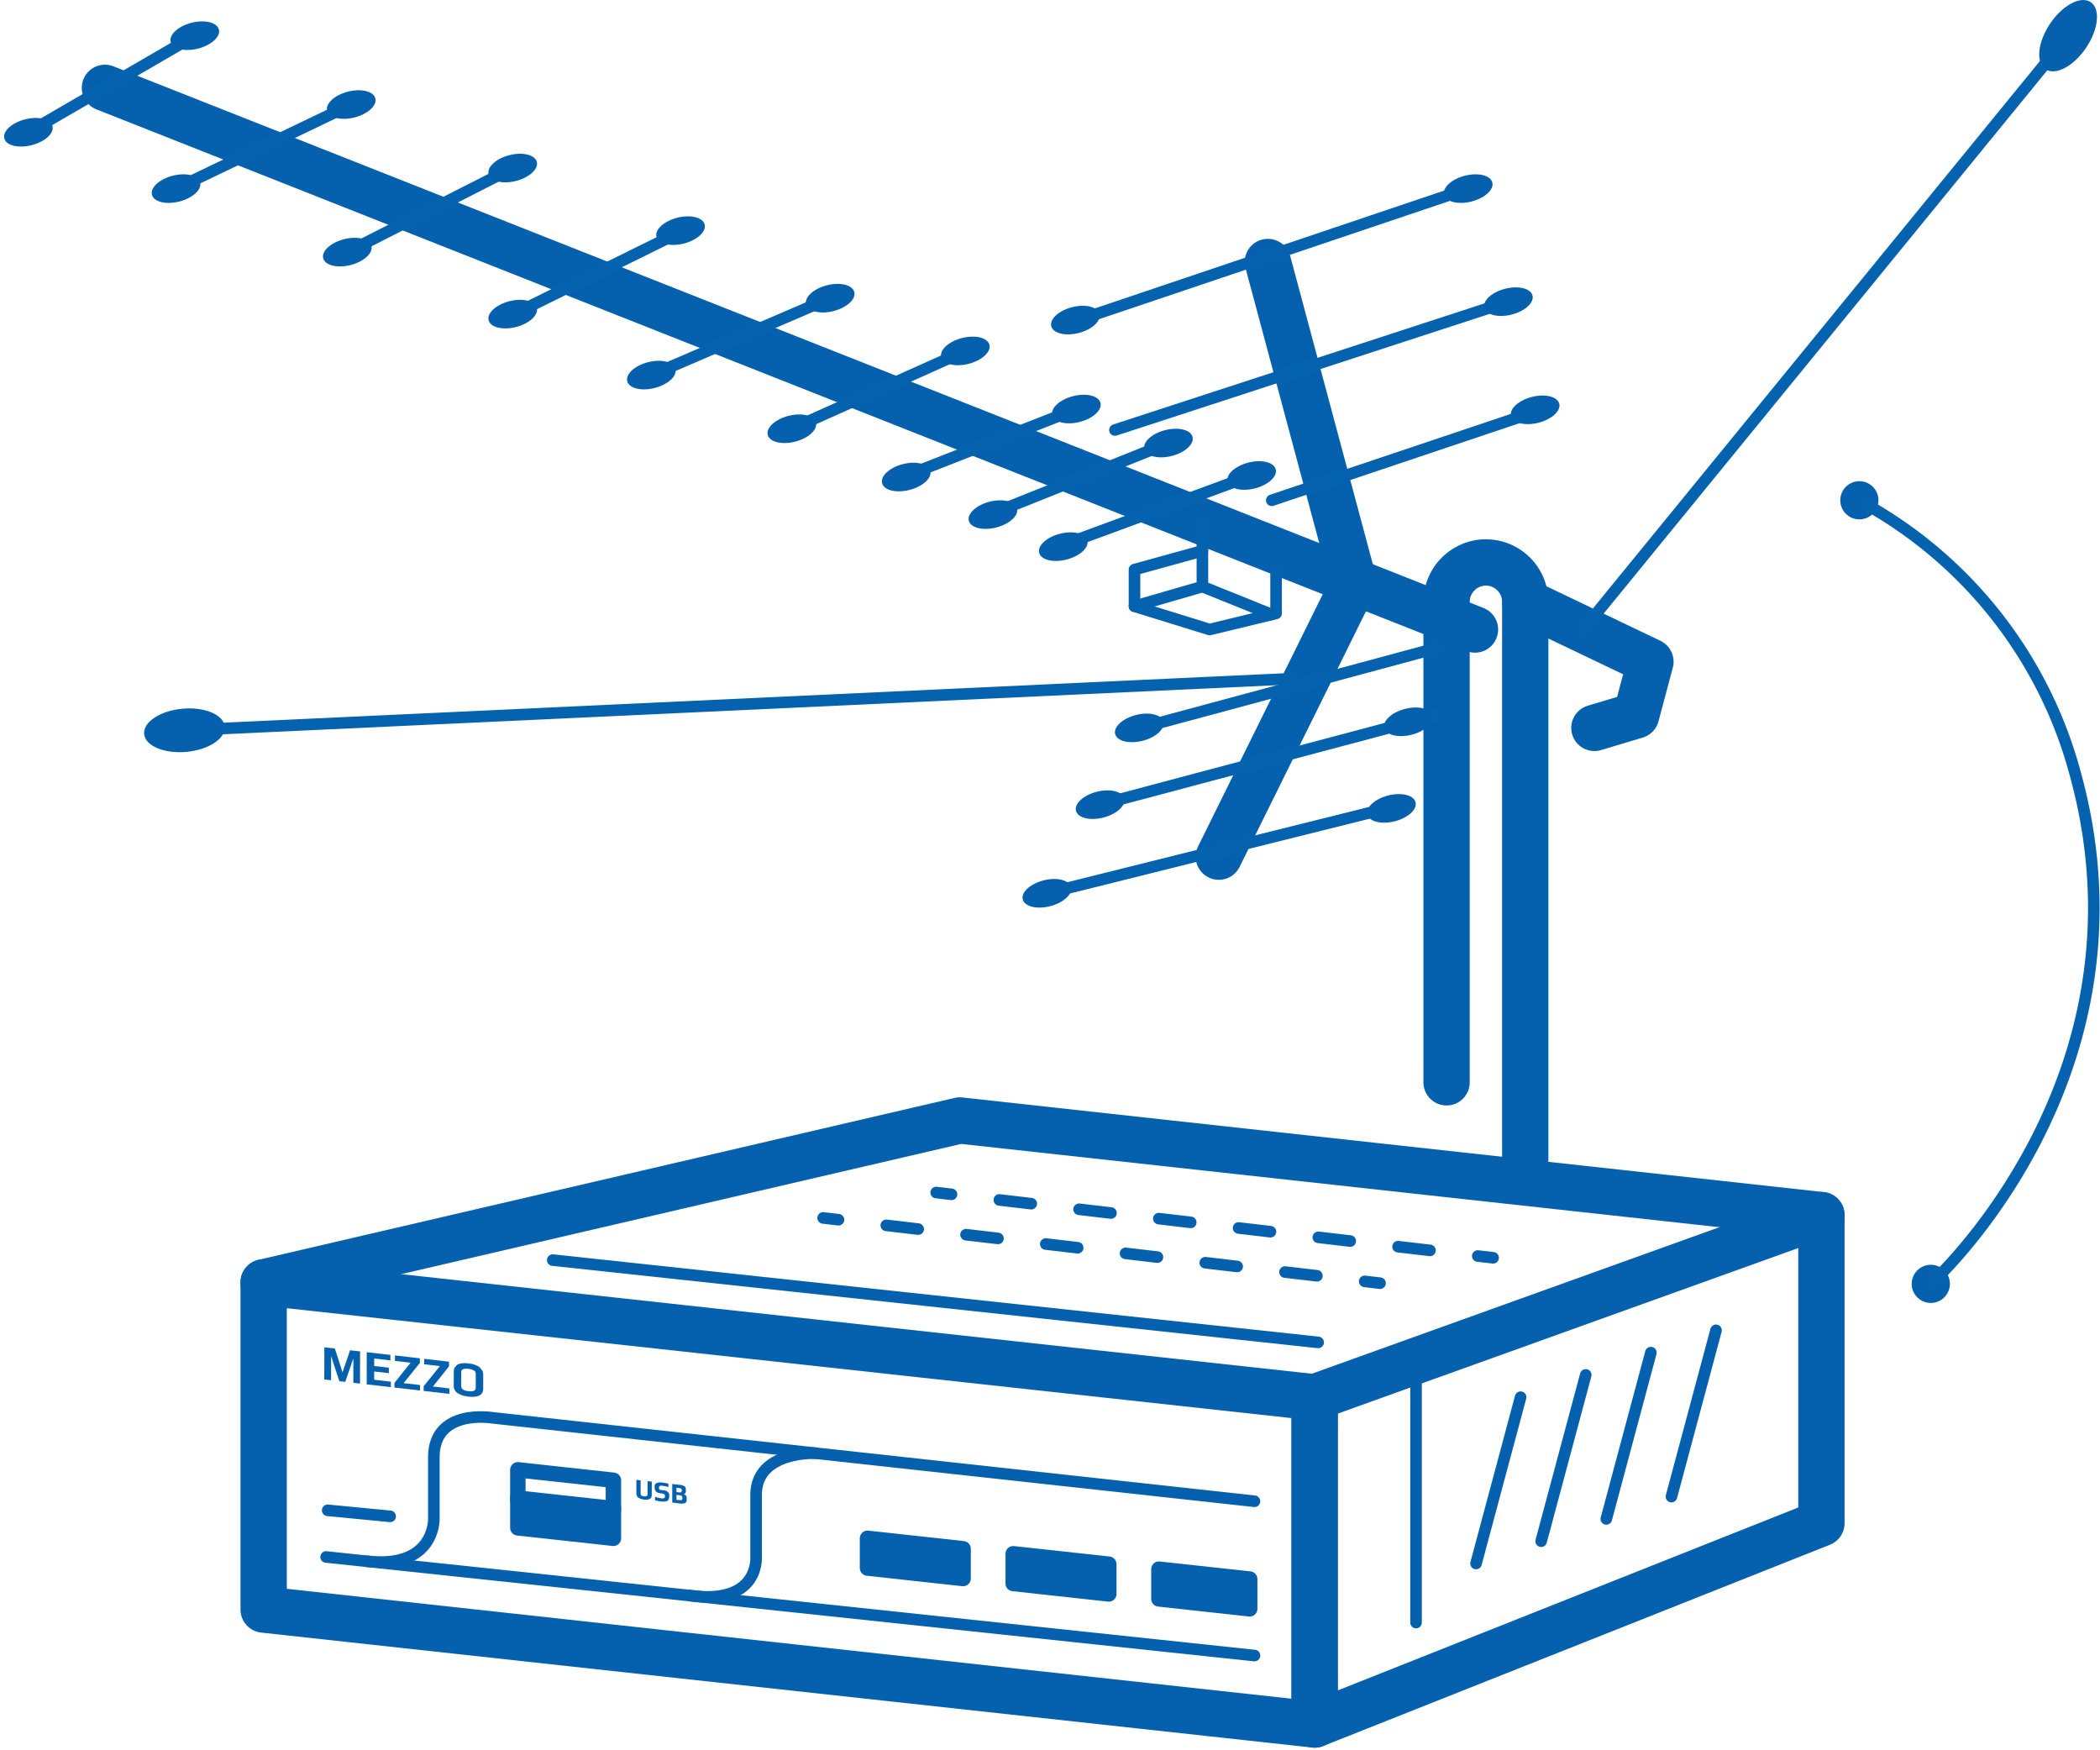 <svg xmlns="http://www.w3.org/2000/svg" xmlns:xlink="http://www.w3.org/1999/xlink" viewBox="0 0 136.063 113.386"><defs><style>.cls-1,.cls-3,.cls-4,.cls-7,.cls-8,.cls-9{fill:none;}.cls-2,.cls-5,.cls-6{fill:#0561ae;}.cls-3{stroke:#0562af;}.cls-3,.cls-4,.cls-6,.cls-7,.cls-8,.cls-9{stroke-linecap:round;stroke-linejoin:round;}.cls-3,.cls-8,.cls-9{stroke-width:0.75px;}.cls-4,.cls-6,.cls-7,.cls-8,.cls-9{stroke:#0561ae;}.cls-4{stroke-width:3px;}.cls-5{stroke:#043f89;stroke-miterlimit:10;stroke-width:0;}.cls-9{stroke-dasharray:2.081 3.121;}.cls-10{isolation:isolate;}.cls-11{clip-path:url(#clip-path);}.cls-12{clip-path:url(#clip-path-2);}</style><clipPath id="clip-path"><polygon class="cls-1" points="21.011 89.398 21.015 87.245 31.31 88.433 31.306 90.586 21.011 89.398"/></clipPath><clipPath id="clip-path-2"><polygon class="cls-1" points="41.23 97.086 41.232 95.849 44.489 96.225 44.487 97.462 41.23 97.086"/></clipPath></defs><g id="Слой_1" data-name="Слой 1"><circle class="cls-2" cx="120.472" cy="32.409" r="1.237"/><circle class="cls-2" cx="125.1" cy="83.17" r="1.237"/><path class="cls-3" d="M120.945,32.697a28.44,28.44,0,0,1,13.533,17.495c5.392,19.682-9.378,32.979-9.378,32.979"/><path class="cls-4" d="M98.824,75.059V38.985a2.557,2.557,0,0,0-2.549-2.549h0A2.557,2.557,0,0,0,93.726,38.985V70.113"/><polyline class="cls-4" points="98.824 38.985 106.935 42.866 106.008 46.343 103.304 47.154"/><line class="cls-4" x1="95.567" y1="40.781" x2="6.798" y2="5.69"/><polyline class="cls-4" points="82.147 16.972 87.727 37.786 78.97 55.497"/><polyline class="cls-3" points="77.906 34.034 77.906 38 73.506 39.274"/><polyline class="cls-3" points="82.68 36.899 82.68 39.738 78.373 40.781 73.506 39.274 73.506 36.899 77.906 35.685"/><line class="cls-3" x1="77.906" y1="38" x2="82.389" y2="39.808"/><line class="cls-3" x1="91.251" y1="52.026" x2="67.828" y2="57.868"/><line class="cls-3" x1="92.845" y1="46.385" x2="71.276" y2="52.127"/><line class="cls-3" x1="93.031" y1="42" x2="73.912" y2="47.154"/><line class="cls-3" x1="102.577" y1="40.781" x2="133.996" y2="2.311"/><line class="cls-3" x1="83.623" y1="43.971" x2="11.95" y2="47.309"/><line class="cls-3" x1="12.621" y1="2.311" x2="1.84" y2="8.568"/><line class="cls-3" x1="22.757" y1="6.772" x2="11.407" y2="12.218"/><line class="cls-3" x1="33.22" y1="10.886" x2="22.503" y2="16.332"/><line class="cls-3" x1="44.249" y1="14.941" x2="33.22" y2="20.387"/><line class="cls-3" x1="53.789" y1="19.316" x2="42.202" y2="24.298"/><line class="cls-3" x1="62.544" y1="22.734" x2="51.305" y2="27.774"/><line class="cls-3" x1="69.741" y1="26.499" x2="58.501" y2="30.902"/><line class="cls-3" x1="95.127" y1="12.218" x2="69.52" y2="20.851"/><line class="cls-3" x1="97.732" y1="19.542" x2="72.239" y2="27.856"/><line class="cls-3" x1="99.388" y1="26.705" x2="82.402" y2="32.409"/><line class="cls-3" x1="75.706" y1="28.701" x2="64.121" y2="33.336"/><line class="cls-3" x1="81.096" y1="30.803" x2="68.582" y2="35.412"/><ellipse class="cls-5" cx="133.996" cy="2.311" rx="2.621" ry="1.404" transform="translate(57.149 112.106) rotate(-55.999)"/><ellipse class="cls-5" cx="11.95" cy="47.309" rx="2.621" ry="1.404" transform="translate(-4.241 1.279) rotate(-5.203)"/><ellipse class="cls-5" cx="67.828" cy="57.868" rx="1.612" ry="0.863" transform="translate(-12.185 18.533) rotate(-14.29)"/><ellipse class="cls-5" cx="71.276" cy="52.127" rx="1.612" ry="0.863" transform="translate(-10.661 19.206) rotate(-14.29)"/><ellipse class="cls-5" cx="91.251" cy="46.759" rx="1.612" ry="0.863" transform="translate(-8.718 23.971) rotate(-14.29)"/><ellipse class="cls-5" cx="90.156" cy="52.368" rx="1.612" ry="0.863" transform="translate(-10.137 23.874) rotate(-14.29)"/><ellipse class="cls-5" cx="73.815" cy="47.154" rx="1.612" ry="0.863" transform="translate(-9.355 19.679) rotate(-14.29)"/><ellipse class="cls-5" cx="99.466" cy="26.55" rx="1.612" ry="0.863" transform="translate(-3.476 25.373) rotate(-14.29)"/><ellipse class="cls-5" cx="97.732" cy="19.542" rx="1.612" ry="0.863" transform="translate(-1.8 24.728) rotate(-14.29)"/><ellipse class="cls-5" cx="95.127" cy="12.218" rx="1.612" ry="0.863" transform="translate(-0.072 23.859) rotate(-14.29)"/><ellipse class="cls-5" cx="69.676" cy="20.735" rx="1.612" ry="0.863" transform="translate(-2.962 17.84) rotate(-14.29)"/><ellipse class="cls-5" cx="81.096" cy="30.803" rx="1.612" ry="0.863" transform="translate(-5.094 20.97) rotate(-14.29)"/><ellipse class="cls-5" cx="75.706" cy="28.701" rx="1.612" ry="0.863" transform="translate(-4.742 19.575) rotate(-14.29)"/><ellipse class="cls-5" cx="69.741" cy="26.499" rx="1.612" ry="0.863" transform="translate(-4.383 18.034) rotate(-14.29)"/><ellipse class="cls-5" cx="62.544" cy="22.734" rx="1.612" ry="0.863" transform="translate(-3.676 16.141) rotate(-14.29)"/><ellipse class="cls-5" cx="53.789" cy="19.316" rx="1.612" ry="0.863" transform="translate(-3.103 13.875) rotate(-14.29)"/><ellipse class="cls-5" cx="44.094" cy="14.941" rx="1.612" ry="0.863" transform="translate(-2.324 11.346) rotate(-14.29)"/><ellipse class="cls-5" cx="33.22" cy="10.886" rx="1.612" ry="0.863" transform="translate(-1.659 8.537) rotate(-14.29)"/><ellipse class="cls-5" cx="22.757" cy="6.772" rx="1.612" ry="0.863" transform="translate(-0.967 5.827) rotate(-14.29)"/><ellipse class="cls-5" cx="12.621" cy="2.311" rx="1.612" ry="0.863" transform="translate(-0.18 3.187) rotate(-14.29)"/><ellipse class="cls-5" cx="1.84" cy="8.568" rx="1.612" ry="0.863" transform="translate(-2.058 0.719) rotate(-14.29)"/><ellipse class="cls-5" cx="11.407" cy="12.218" rx="1.612" ry="0.863" transform="translate(-2.663 3.194) rotate(-14.29)"/><ellipse class="cls-5" cx="22.503" cy="16.332" rx="1.612" ry="0.863" transform="translate(-3.335 6.06) rotate(-14.29)"/><ellipse class="cls-5" cx="33.22" cy="20.348" rx="1.612" ry="0.863" transform="translate(-3.995 8.83) rotate(-14.29)"/><ellipse class="cls-5" cx="42.202" cy="24.298" rx="1.612" ry="0.863" transform="translate(-4.692 11.169) rotate(-14.29)"/><ellipse class="cls-5" cx="51.305" cy="27.774" rx="1.612" ry="0.863" transform="translate(-5.268 13.523) rotate(-14.29)"/><ellipse class="cls-5" cx="58.714" cy="30.902" rx="1.612" ry="0.863" transform="translate(-5.811 15.449) rotate(-14.29)"/><ellipse class="cls-5" cx="64.334" cy="33.336" rx="1.612" ry="0.863" transform="translate(-6.238 16.911) rotate(-14.29)"/><ellipse class="cls-5" cx="68.891" cy="35.412" rx="1.612" ry="0.863" transform="translate(-6.609 18.1) rotate(-14.29)"/><polygon class="cls-4" points="85.178 111.717 17.082 104.27 17.082 83.075 85.178 90.521 85.178 111.717"/><polygon class="cls-6" points="80.97 104.222 75.089 103.58 75.089 101.653 80.97 102.294 80.97 104.222"/><polygon class="cls-6" points="71.841 103.258 65.648 102.581 65.648 100.654 71.841 101.331 71.841 103.258"/><polygon class="cls-6" points="62.401 102.259 56.208 101.581 56.208 99.654 62.401 100.331 62.401 102.259"/><polygon class="cls-6" points="39.744 99.654 33.552 98.977 33.552 97.049 39.744 97.727 39.744 99.654"/><polygon class="cls-7" points="39.744 97.821 33.552 97.144 33.552 95.217 39.744 95.894 39.744 97.821"/><polygon class="cls-4" points="85.178 111.717 118.014 98.675 118.014 78.717 85.178 90.521 85.178 111.717"/><polyline class="cls-4" points="17.082 83.075 62.186 72.586 118.014 78.717"/><line class="cls-8" x1="53.332" y1="78.899" x2="54.325" y2="79.016"/><line class="cls-9" x1="57.425" y1="79.379" x2="86.873" y2="82.829"/><line class="cls-8" x1="88.422" y1="83.01" x2="89.416" y2="83.127"/><line class="cls-8" x1="60.657" y1="77.254" x2="61.651" y2="77.371"/><line class="cls-9" x1="64.75" y1="77.734" x2="94.198" y2="81.184"/><line class="cls-8" x1="95.748" y1="81.366" x2="96.741" y2="81.482"/><line class="cls-8" x1="85.407" y1="86.963" x2="35.813" y2="81.631"/><line class="cls-8" x1="81.281" y1="107.249" x2="21.129" y2="100.863"/><path class="cls-8" d="M81.281,97.254,31.886,91.845s-3.776-.623-3.776,2.554v3.998s.089,3.247-4.331,2.746"/><path class="cls-8" d="M52.857,94.142s-3.868-.186-3.868,2.701v3.998s.266,3.151-4.281,2.525"/><line class="cls-8" x1="91.748" y1="88.847" x2="91.748" y2="105.111"/><line class="cls-8" x1="98.523" y1="90.512" x2="95.635" y2="101.285"/><line class="cls-8" x1="102.743" y1="89.069" x2="99.855" y2="99.842"/><line class="cls-8" x1="106.963" y1="87.625" x2="104.076" y2="98.398"/><line class="cls-8" x1="111.184" y1="86.181" x2="108.296" y2="96.954"/><line class="cls-8" x1="21.231" y1="97.84" x2="25.278" y2="98.231"/><g class="cls-10"><g class="cls-11"><polyline class="cls-2" points="23.33 87.547 22.68 87.472 22.194 88.903 21.697 87.358 21.014 87.28 21.011 89.363 21.452 89.414 21.455 87.875 21.463 87.876 21.985 89.476 22.368 89.52 22.879 88.04 22.896 88.042 22.893 89.581 23.326 89.631 23.33 87.547"/><polyline class="cls-2" points="25.296 87.774 23.763 87.597 23.759 89.681 25.325 89.861 25.326 89.507 24.243 89.382 24.244 88.846 25.194 88.955 25.194 88.601 24.245 88.491 24.246 88.007 25.295 88.128 25.296 87.774"/><polyline class="cls-2" points="27.203 87.994 25.587 87.807 25.587 88.162 26.603 88.279 25.559 89.586 25.558 89.888 27.216 90.079 27.217 89.725 26.15 89.602 27.203 88.296 27.203 87.994"/><polyline class="cls-2" points="29.094 88.212 27.486 88.026 27.486 88.381 28.502 88.498 27.45 89.804 27.449 90.106 29.115 90.299 29.116 89.944 28.049 89.821 29.093 88.515 29.094 88.212"/><path class="cls-2" d="M30.357,90.122l-.175-.029-.142-.051-.116-.091-.041-.134.002-.916a.202.202,0,0,1,.117-.203A.822.822,0,0,1,30.351,88.677a.925.925,0,0,1,.35.101.253.253,0,0,1,.125.231l-.002.916-.042.125-.108.065-.15.017-.167-.011m-.005-1.799-.233-.018a1.648,1.648,0,0,0-.242.024.712.712,0,0,0-.242.076l-.167.171a.543.543,0,0,0-.067.269l-.002.916a.558.558,0,0,0,.349.542,1.451,1.451,0,0,0,.3.121c.092.019.192.039.3.052a1.965,1.965,0,0,0,.325.012,1.213,1.213,0,0,0,.3-.052.461.461,0,0,0,.242-.162.471.471,0,0,0,.092-.292l.002-.916a.634.634,0,0,0-.066-.284l-.166-.209a1.026,1.026,0,0,0-.241-.132,1.738,1.738,0,0,0-.25-.081l-.233-.036"/></g></g><g class="cls-10"><g class="cls-12"><path class="cls-2" d="M42.232,95.982l-.275-.032-.002.873-.05.107-.175.006-.175-.046-.05-.118.002-.873-.275-.032-.002.873c-0.0.233.166.365.499.404s.5-.055.5-.288l.002-.873"/><path class="cls-2" d="M42.94,96.046a.745.745,0,0,0-.4.032.213.213,0,0,0-.125.21l-0.0.095c-0.0.208.133.327.383.355l.133.015.125.049.025.089-0.0.078c-0.0.078-.075.112-.225.095-.083-.01-.217-.042-.416-.091l-0.0.216a2.77,2.77,0,0,0,.408.082l.208.007.158-.034.108-.1.042-.177 0-.078a.312.312,0,0,0-.091-.235.461.461,0,0,0-.283-.11l-.142-.016c-.1-.012-.15-.052-.15-.112l0-.086.05-.072a.42.42,0,0,1,.183-.005,3.099,3.099,0,0,1,.375.078l0-.216a3.524,3.524,0,0,0-.366-.068"/><path class="cls-2" d="M43.829,97.161l.001-.32.233.027.117.039.033.099-0.0.095-.042.073-.142.01-.2-.023m.001-.501.001-.285.183.021.133.041.025.081-0.0.061-.025.092-.125.012-.192-.022m.193-.471-.466-.054-.002,1.202.475.055a.724.724,0,0,0,.35-.02.193.193,0,0,0,.109-.195l0-.182-.05-.127L44.313,96.793l0-.009.092-.05.033-.091 0-.147a.238.238,0,0,0-.083-.208.671.671,0,0,0-.333-.099"/></g></g></g></svg>